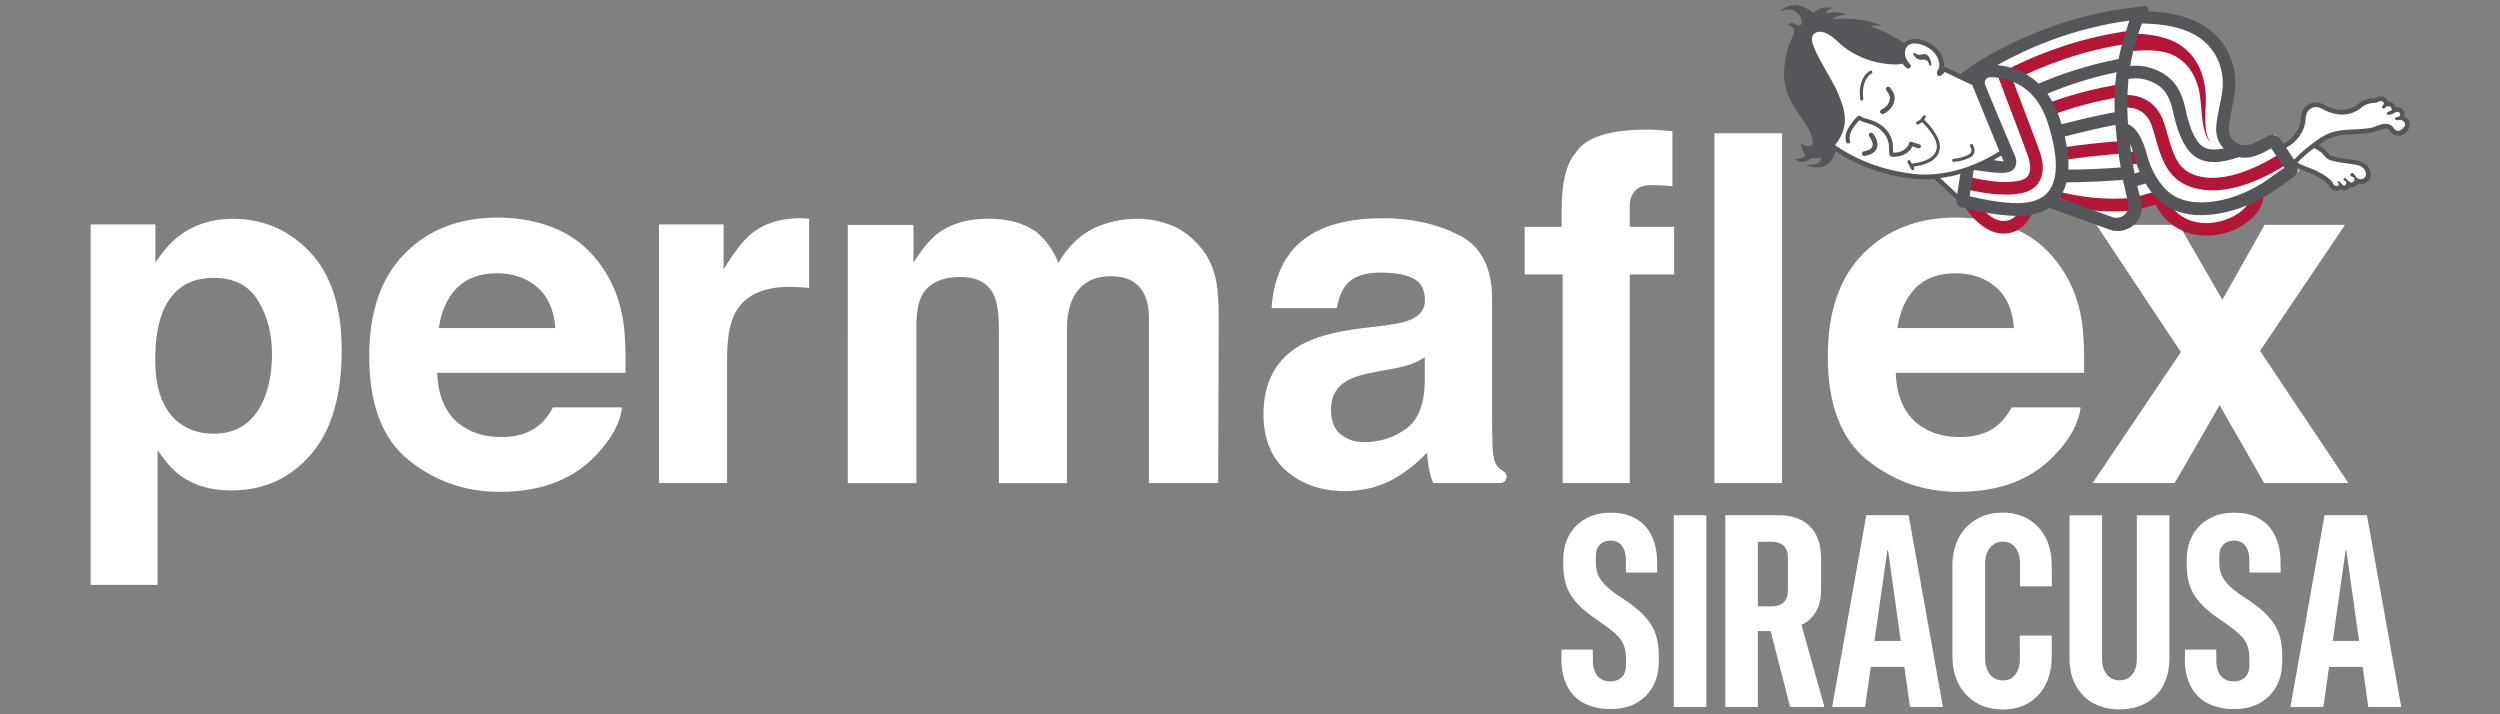 <svg xmlns="http://www.w3.org/2000/svg" xmlns:i="http://ns.adobe.com/AdobeIllustrator/10.0/" id="Livello_1" viewBox="0 0 350 100"><rect x="0" y="0" width="350" height="100" fill="#808080" stroke="none"/><defs><style>      .st0 {        fill: #b21738;      }      .st1 {        fill: #fff;      }      .st2 {        fill: #54565a;      }    </style></defs><g><g><path class="st1" d="M43.41,35.31c2.95,3.12,4.43,7.71,4.43,13.75,0,6.38-1.44,11.24-4.33,14.58-2.89,3.34-6.6,5.02-11.15,5.02-2.9,0-5.31-.72-7.22-2.16-1.05-.8-2.07-1.96-3.08-3.49v18.87s-9.37,0-9.37,0V31.42h9.07v5.35c1.02-1.57,2.12-2.81,3.28-3.72,2.12-1.62,4.64-2.42,7.56-2.42,4.26,0,7.86,1.56,10.81,4.68ZM36.15,42.12c-1.29-2.15-3.37-3.22-6.26-3.22-3.47,0-5.85,1.63-7.15,4.88-.67,1.73-1.01,3.92-1.01,6.58,0,4.21,1.13,7.16,3.39,8.87,1.34,1,2.93,1.49,4.77,1.49,2.66,0,4.69-1.02,6.09-3.06,1.4-2.04,2.1-4.75,2.1-8.14,0-2.79-.64-5.26-1.93-7.41Z"></path><path class="st1" d="M78.12,32.15c2.53,1.13,4.61,2.92,6.26,5.36,1.48,2.15,2.44,4.65,2.88,7.49.25,1.66.36,4.06.31,7.19h-26.37c.15,3.63,1.41,6.18,3.79,7.64,1.45.91,3.19,1.36,5.22,1.36,2.16,0,3.91-.55,5.26-1.66.73-.6,1.38-1.43,1.95-2.49h0s9.67,0,9.67,0c-.26,2.15-1.43,4.33-3.51,6.54-3.24,3.52-7.78,5.28-13.62,5.28-4.82,0-9.07-1.49-12.75-4.45-3.68-2.97-5.52-7.8-5.52-14.5,0-6.27,1.66-11.08,4.99-14.43,3.32-3.35,7.64-5.02,12.95-5.02,3.15,0,5.99.57,8.52,1.7ZM63.95,40.33c-1.34,1.38-2.18,3.25-2.52,5.6h16.31c-.17-2.51-1.01-4.42-2.52-5.72-1.51-1.3-3.38-1.95-5.62-1.95-2.43,0-4.31.69-5.65,2.07Z"></path><path class="st1" d="M112.47,30.57c.12.01.39.03.81.05v9.7c-.6-.07-1.13-.11-1.59-.13-.47-.02-.84-.03-1.13-.03-3.81,0-6.37,1.24-7.67,3.72-.73,1.4-1.1,3.54-1.1,6.44v17.31h-9.53V31.42h9.04v6.31c1.46-2.41,2.73-4.06,3.82-4.95,1.77-1.48,4.07-2.23,6.91-2.23.18,0,.33,0,.45.02Z"></path><path class="st1" d="M164.01,31.55c1.55.62,2.96,1.71,4.22,3.26,1.02,1.26,1.7,2.81,2.06,4.65.22,1.22.33,3,.33,5.35l-.07,22.82h-9.7v-23.05c0-1.37-.22-2.5-.66-3.39-.84-1.68-2.39-2.52-4.65-2.52-2.61,0-4.42,1.09-5.41,3.26-.51,1.15-.76,2.54-.76,4.15v21.56h-9.53v-21.56c0-2.15-.22-3.71-.66-4.68-.8-1.75-2.36-2.62-4.68-2.62-2.7,0-4.52.87-5.45,2.62-.51,1-.76,2.48-.76,4.45v21.79h-9.6V31.49h9.2v5.28c1.17-1.88,2.28-3.22,3.32-4.02,1.84-1.42,4.22-2.13,7.14-2.13,2.77,0,5,.61,6.71,1.83,1.37,1.13,2.41,2.58,3.12,4.35,0,0,0,0,0,0,1.24-2.13,2.78-3.69,4.62-4.68,1.95-1,4.12-1.49,6.51-1.49,1.59,0,3.17.31,4.72.93Z"></path><path class="st1" d="M193.67,45.6c1.76-.22,3.02-.5,3.78-.83,1.36-.58,2.04-1.47,2.04-2.69,0-1.48-.52-2.51-1.57-3.07-1.04-.56-2.58-.85-4.6-.85-2.27,0-3.87.55-4.81,1.66-.67.82-1.12,1.93-1.35,3.32h-9.14c.2-3.17,1.09-5.77,2.67-7.81,2.51-3.19,6.83-4.78,12.95-4.78,3.98,0,7.52.79,10.61,2.36,3.09,1.57,4.64,4.54,4.64,8.9v16.61c0,1.15.02,2.55.07,4.19.07,1.24.25,2.08.57,2.52.24.34.57.63.99.88.26.15.41.44.41.74h0c0,.48-.39.87-.87.87h-9.42c-.29-.73-.49-1.42-.6-2.06-.11-.64-.2-1.37-.27-2.19,0,0,0,0,0,0-1.31,1.42-2.83,2.62-4.54,3.62-2.05,1.17-4.37,1.76-6.95,1.76-3.3,0-6.02-.94-8.17-2.81-2.15-1.87-3.22-4.52-3.22-7.96,0-4.45,1.73-7.67,5.19-9.67,1.9-1.08,4.69-1.86,8.37-2.33l3.25-.4ZM199.46,50.04s0-.01-.01,0c-.6.37-1.21.67-1.82.91-.62.23-1.46.45-2.54.65l-2.16.4c-2.02.35-3.47.79-4.35,1.3-1.49.86-2.24,2.2-2.24,4.02,0,1.62.46,2.78,1.37,3.5s2.02,1.08,3.32,1.08c2.07,0,3.97-.6,5.72-1.79,1.74-1.2,2.65-3.38,2.72-6.54v-3.51Z"></path><path class="st1" d="M232.15,18.21c.49.03,1.15.08,1.99.15v7.71c-.53-.07-1.42-.12-2.67-.15-1.25-.03-2.11.24-2.59.83-.48.59-.71,1.23-.71,1.94v3.06h6.21v6.68h-6.21v29.2h-9.4v-29.2h-5.32v-6.68h5.18v-2.33c0-3.88.65-6.54,1.96-8.01,1.37-2.17,4.68-3.26,9.93-3.26.6,0,1.14.02,1.63.05Z"></path><path class="st1" d="M249.49,67.63h-9.47V18.66h9.47v48.97Z"></path><path class="st1" d="M282.32,32.15c2.53,1.13,4.61,2.92,6.26,5.36,1.48,2.15,2.44,4.65,2.88,7.49.25,1.66.36,4.06.31,7.19h-26.37c.15,3.63,1.41,6.18,3.79,7.64,1.45.91,3.19,1.36,5.22,1.36,2.16,0,3.91-.55,5.26-1.66.73-.6,1.38-1.43,1.95-2.49h0s9.67,0,9.67,0c-.26,2.15-1.43,4.33-3.51,6.54-3.24,3.52-7.78,5.28-13.62,5.28-4.82,0-9.07-1.49-12.75-4.45-3.68-2.97-5.52-7.8-5.52-14.5,0-6.27,1.66-11.08,4.99-14.43,3.32-3.35,7.64-5.02,12.95-5.02,3.15,0,5.99.57,8.52,1.7ZM268.16,40.33c-1.34,1.38-2.18,3.25-2.52,5.6h16.31c-.17-2.51-1.01-4.42-2.52-5.72-1.51-1.3-3.38-1.95-5.62-1.95-2.43,0-4.31.69-5.65,2.07Z"></path><path class="st1" d="M292.96,67.63l12.36-18.34-11.83-17.81h11.59l6.05,10.49,5.91-10.49h11.26l-11.89,17.64,12.36,18.5h-11.79l-6.23-10.89-6.29,10.89h-11.49Z"></path></g><g><path class="st1" d="M286.85,28.79l-.1.07c-.66.43-1.45.73-2.35.91l-.13.02-.05.12c-.27.6-1.35,2.54-3.69,2.54-.11,0-.22,0-.33-.01-2.33-.18-4.11-2.45-4.77-3.42l-.05-.08-.09-.02c-.4-.1-.65-.17-.7-.18l-.54-.15.12-.75-3.31-3.06h-.11c-.43.04-.85.06-1.26.06-.63,0-1.26-.04-1.88-.11-5.2-.62-8.82-2.63-10.51-3.78l-.3-.2-.08.36c-.11.49-.61,2.08-2.28,2.08-.05,0-.1,0-.15,0,.25-.08.47-.2.64-.37.21-.21.31-.48.29-.8v-.35s-.34.12-.34.12c0,0-.35.13-.79.13-.15,0-.3-.02-.44-.05l-.12-.03-.1.08c-.26.23-.67.49-1.14.49-.03,0-.06,0-.08,0,.37-.12.64-.34.79-.65l.08-.16-.13-.13c-.23-.23-.4-.55-.51-.95.24.1.54.19.81.19.35,0,.54-.16.63-.29.22-.3.21-.79-.03-1.51-.29-.88-.88-1.73-1.5-2.64-1.19-1.74-2.55-3.71-2.32-6.52.19-2.35.72-3.55,1.07-4.34.3-.68.5-1.13.11-1.68h0s0-.02,0-.02c-.04-.04-.15-.16-.3-.27.07,0,.14.04.22.08.19.12.47.27.75.27.2,0,.37-.07.48-.21.15-.18.2-.46.14-.83-.13-.8-.87-1.64-1.99-1.69.22-.07.47-.11.75-.11.77,0,1.6.35,2.46,1.03l.17.14.16-.16s.69-.66,1.71-.69c-.15.12-.3.28-.42.5l-.29.52.57-.15s.65-.17,1.36-.17c.12,0,.24,0,.34.01-.32.1-.66.26-.95.52l-.57.53.77-.1s.63-.08,1.56-.08c1.07,0,2.53.1,3.96.52-.21.03-.31.08-.37.12l-.45.3.52.15s2.37.69,4.65,2.31l.18.13.15-.16c.31-.33.77-.51,1.32-.51.81,0,1.82.38,2.56.97,1.02.81,1.32,1.92,1.27,2.61v.17s2.56,1.22,2.56,1.22l.12-.08c.25-.18.5-.36.75-.54.21-.16.43-.31.64-.46.93-.66,1.93-1.24,2.88-1.77.95-.53,1.94-1.05,2.94-1.53.08-.02.14-.06.2-.09.01,0,.03-.02.04-.02l.21-.1c.15-.07.29-.14.44-.21.3-.14.61-.28.92-.41.76-.33,1.53-.65,2.31-.95.85-.33,1.72-.64,2.59-.92.94-.31,1.9-.59,2.84-.85,1.02-.27,2.05-.52,3.07-.73,1.09-.22,2.2-.41,3.29-.56.86-.12,1.74-.21,2.59-.3.13-.01.27-.03.4-.04-.06.11-.12.24-.2.38l-.17.35.39.02c5.01.21,8.39,1.68,10.35,4.48,1.25,1.79,1.82,4,1.62,6.24-.08.89-.27,1.78-.44,2.64-.14.67-.28,1.37-.38,2.06-.07.51-.13,1.11.06,1.68.28.87,1.22,1.59,2.19,1.67.06,0,.12,0,.18,0,.97,0,2.06-.61,3.03-1.16.23-.13.46-.26.68-.38l.51-.27,1.09,1.65.19-.09c.55-.25.87-.48,1.33-.96.66-.68,1.13-1.63,1.23-2.46,0-.08.02-.16.02-.24.03-.31.06-.66.2-1,.19-.46.58-.84,1.04-1,.19-.07.39-.11.6-.11.56,0,1.04.26,1.5.51l.05.03c.35.19.8.31,1.16.4.29.08.59.11.89.11.09,0,.17,0,.26,0,.72-.05,1.14-.18,1.79-.55.14-.08.27-.18.4-.3.16-.13.35-.28.56-.4.37-.2.8-.32,1.29-.37h.13c.18-.03.35-.04.47-.1.02,0,.04-.02.06-.03.07-.04.14-.08.23-.11.09-.03.18-.04.28-.04.3,0,.58.14.72.37.03.06.06.12.08.18l.05.19h.22c.25,0,.48.09.64.27.09.1.16.22.2.35l.06.21.21-.03c.06,0,.11-.01.16-.01.33,0,.59.15.71.42.08.17.09.36.04.53l-.06.2.19.09c.06.03.11.06.16.1.39.29.52.8.32,1.28-.06.15-.16.29-.28.41-.16.16-.36.29-.58.36-.13.05-.26.07-.4.07-.14,0-.27-.03-.4-.08-.27-.12-.42-.33-.54-.49-.07-.1-.12-.16-.17-.2-.18-.14-.39-.21-.65-.21-.23,0-.5.06-.8.16-.1.03-.19.07-.29.11h-.02c-.16.07-.32.13-.49.18-.31.1-.63.15-.89.19-.61.09-1.22.11-1.82.13h-.04c-.2,0-.4.02-.6.03-.83.04-1.71.12-2.52.4-.64.22-1.3.58-2.06,1.13l-.31.22.33.19c.19.11.38.24.59.39.32.24.5.46.66.65.2.25.32.39.7.53.55.2,1.6.34,2.37.45.24.03.46.06.65.09h.03c.83.13,1.68.26,2.08,1.21.3.71.03,1.15-.24,1.4-.21.18-.5.29-.8.29-.1,0-.2-.01-.29-.03l-.17-.04-.1.14s-.02.02-.02.03c-.13.17-.4.35-.69.35-.05,0-.09,0-.14-.01l-.17-.04-.11.17c-.11.17-.27.28-.46.31-.04,0-.08.01-.12.01-.13,0-.24-.04-.36-.11l-.13-.08-.13.09c-.13.08-.29.13-.45.13s-.34-.05-.49-.13c-.22-.12-.32-.35-.4-.51-.02-.04-.04-.09-.06-.12l-.02-.03-.02-.02c-.68-.71-1.98-1.41-2.91-1.72-.4-.14-.77-.28-1.11-.44l-.8-.37.54.82-.5.35c-1.49,1.06-3.32,2.36-3.57,2.51-.33.2-.67.4-1.06.62l-.12.07v.14c-.06,1.75-2.12,3.78-4.69,4.64-.98.33-2.03.5-3.04.5-1.79,0-4.31-.53-6.18-3.03-.02-.02-.12-.17-.59-.94l-.26-.42-2.18.64.07.24c.33,1.19-4.37,2.67-4.37,2.67l-8.54-3.09Z"></path><g><path class="st0" d="M298.49,4.26c-6.84.88-12.53,3.06-16.36,4.91-.44.21-.87.43-1.28.64l1.56,1.2c3.92-1.94,9.23-3.98,15.5-4.89.17-.63.36-1.25.59-1.86Z"></path><path class="st0" d="M296.98,13.56c0-.6.03-1.2.06-1.79-4.04.61-7.65,1.66-10.67,2.79l.82,1.58c2.88-1.07,6.17-2.01,9.79-2.58Z"></path><path class="st0" d="M309.74,26.65c-.37,0-.75-.02-1.11-.06-4.95-.57-5.91-3.96-6.85-7.23-.15-.54-.31-1.09-.49-1.64-.96-2.97-3.62-2.67-3.92-2.63l-.27-1.74c1.52-.24,4.7.25,5.86,3.83.19.57.35,1.14.51,1.7.92,3.21,1.58,5.53,5.36,5.97,4.71.54,10.44-3.4,10.5-3.44l1.01,1.44c-.24.17-5.52,3.81-10.59,3.81Z"></path><path class="st0" d="M298.34,4.7c2.08.02,4.16.25,6.08,1.14,3.51,1.8,4.63,5.41,4.36,9.12-.06,1.35-.2,4,.76,5.02-.69-.57-.86-1.56-1.07-2.38-.36-1.69-.23-3.49-.67-5.16-.51-2.22-1.93-4.16-4.09-4.95-1.45-.48-3.08-.49-4.61-.39-.14.02-.45.04-.59.06l-.18-2.46h0Z"></path><path class="st0" d="M308.89,32.98c-2.27,0-4.66-.83-6.38-3.13-.08-.1-.41-.64-.6-.96-.06-.09-.11-.18-.16-.26-.93.27-2.51.74-2.51.74l-.5-1.69c1.46-.43,2.27-.67,2.73-.8h0s.44-.13.44-.13h0c.17-.03.2-.03.24-.03l1.34,1.41c.19.31.37.6.43.69,2.5,3.33,6.39,2.37,7.52,1.99,2.18-.73,3.49-2.1,3.49-3l1.93-.27c0,1.83-2.1,4.03-4.86,4.94-.95.32-2.02.51-3.12.51Z"></path><polygon class="st0" points="297.76 23.18 297.34 21.46 298.83 21.17 299.25 22.89 297.76 23.18"></polygon><path class="st0" d="M288.78,22.42c2.71-.41,5.66-.74,8.79-.95-.09-.58-.16-1.16-.23-1.75-3.2.22-6.16.56-8.84.96l.28,1.75Z"></path><path class="st0" d="M287.11,27.17c1.67.75,3.46,1.5,5.37,2.24,1.08.12,2.21.19,3.38.19,1.09,0,2.22-.06,3.36-.2-.15-.55-.29-1.13-.44-1.73-4.09.44-7.91-.15-10.9-.93l-.77.43Z"></path><path class="st0" d="M280.53,32.7c-.11,0-.23,0-.35-.01-3.14-.24-5.25-3.98-5.34-4.14l1.54-.86c.48.85,2.12,3.1,3.93,3.24,1.97.15,2.62-1.85,2.64-1.94l1.68.52c-.35,1.14-1.65,3.19-4.11,3.19Z"></path><path class="st0" d="M280.77,27.24c-2.73,0-5.41-.74-5.56-.78l.48-1.7s4.12,1.14,6.97.55c.65-.13,1.08-.39,1.32-.79.32-.54.33-1.38,0-2.48-.15-.51-2.6-6.97-4.21-11.19l1.64-.63c.41,1.08,4.05,10.61,4.26,11.32.18.61.71,2.42-.18,3.9-.5.83-1.33,1.37-2.47,1.6-.71.15-1.48.21-2.24.21Z"></path></g><g><path class="st2" d="M268.19,8.08s.01.01.02.02c.14.12.31.21.49.25.18.03.36.01.53,0,.18,0,.37.01.52.11.11.07.18.18.23.29.03.06.05.12.07.18s.03.14.06.19c.02.04.06.07.1.08.06.01.13-.04.15-.1.03-.07.02-.14.01-.21-.05-.34-.16-.67-.35-.95-.09-.13-.2-.26-.35-.32-.2-.08-.43-.04-.64,0-.21.05-.44.09-.64,0-.1-.04-.18-.11-.28-.16-.07-.03-.17-.05-.24-.01-.1.04-.04.15,0,.21.03.05.07.1.11.14.07.09.14.17.22.24Z"></path><g><path class="st2" d="M263.62,15.96c.68-.28,1.2-.79,1.48-1.47.15-.37.2-.79.1-1.18-.1-.38-.33-.7-.56-1.01-.11-.14-.29-.22-.45-.12-.14.08-.23.31-.12.45.17.23.36.48.46.75.1.3.07.59-.05.88-.18.46-.57.86-1.03,1.05-.16.07-.28.22-.23.41.04.16.24.3.41.23Z"></path><path class="st2" d="M261.79,18.62c-.14.08-.22.31-.12.45.29.41.61.91.47,1.4-.14.51-.77.63-1.23.72-.17.04-.28.24-.23.41.05.18.23.27.41.23.7-.15,1.44-.4,1.68-1.15.23-.7-.12-1.4-.52-1.95-.1-.14-.29-.21-.45-.12Z"></path><path class="st2" d="M267.7,20.48c.29.09.57.2.87.28.36.09.51-.46.15-.55-.38-.1-.75-.26-1.13-.36-.2-.05-.34.09-.36.28-.03.26-.23.46-.42.63-.16.14-.32.29-.51.37-.34.15-.75.23-1.12.25-.04,0-.08,0-.13,0,0-.12-.03-.25-.03-.37,0-.16,0-.32,0-.47,0-.6-.19-1.21-.48-1.73-.55-1.01-1.64-1.7-2.71-2.04-.43-.14-.93-.21-1.3-.47-.16-.11-.29-.15-.46-.03-.12.09-.23.21-.32.33-.76.88-1.68,2.05-1.28,3.29.11.35.67.2.55-.15-.34-1.03.54-2.06,1.18-2.79.04-.04.07-.08.11-.12.02.01.04.02.05.03.1.05.21.1.32.14.48.19,1,.29,1.48.48,1.09.43,1.99,1.38,2.24,2.53.07.29.06.59.07.89,0,.15.01.3.03.45.01.13,0,.29.07.4.16.28.62.21.88.18.43-.06.93-.14,1.31-.38.41-.26.79-.62.97-1.07ZM260.38,16.74s0,0,0,0c0,0,0,0,0,0ZM264.95,21.38s0,0-.01,0c0,0,0,0,.01,0Z"></path><path class="st2" d="M260.86,13.81c-.1-.72-.08-1.46.15-2.15.19-.55.5-1.08,1.02-1.37.25-.14.03-.52-.22-.38-.61.34-.98.94-1.2,1.58-.28.79-.29,1.62-.17,2.44.04.28.46.16.42-.12Z"></path><path class="st2" d="M268.73,16.82s0,0-.01,0c0,0,0,0,0,0,0,0,0,0,.01,0Z"></path><path class="st2" d="M269.38,16.79c.08-.1.15-.21.21-.32.05-.1.03-.24-.08-.3-.1-.05-.24-.03-.3.08-.05.1-.11.19-.17.27,0,0,0,0,0,0,0,0-.02.02-.02.03-.02.02-.03.04-.05.06-.04.04-.07.08-.11.11-.03.03-.07.06-.11.09,0,0,0,0-.01,0,0,0,0,0,0,0,0,0,0,0,0,0,0,0,0,0,0,0,0,0-.02.01-.03.02-.02.02-.05.03-.07.05-.09.06-.19.11-.28.15-.05.02-.09.08-.1.13-.01.05,0,.12.02.17.03.05.08.09.13.1.06.01.11,0,.17-.02.18-.08.36-.19.51-.32.47.45.9.94,1.27,1.48.37.54.75,1.16.79,1.83.07,1.17-.92,1.86-1.92,2.18-.51.16-1.04.26-1.57.34-.07-.13-.15-.26-.22-.39-.06-.1-.2-.14-.3-.08-.1.07-.14.19-.08.3.18.32.36.64.53.97.06.1.2.14.3.08.1-.07.14-.19.08-.3-.03-.05-.06-.11-.09-.16,1.01-.16,2.09-.39,2.89-1.07.46-.4.76-.95.81-1.56.06-.73-.26-1.43-.63-2.03-.43-.7-.97-1.32-1.55-1.89Z"></path><path class="st2" d="M276.19,20.26c-.14-.25-.52-.02-.38.22.14.24.27.55.15.83-.1.24-.37.36-.59.46-.58.26-1.22.41-1.85.45-.28.02-.28.46,0,.44.77-.05,1.54-.23,2.23-.58.3-.16.58-.39.66-.74.09-.38-.04-.76-.22-1.08Z"></path></g><path class="st2" d="M336.79,16.39c-.06-.05-.13-.09-.2-.12.07-.23.05-.47-.05-.7-.16-.36-.51-.57-.94-.57-.06,0-.13,0-.2.01-.05-.16-.13-.32-.25-.45-.21-.23-.5-.35-.82-.35,0,0-.02,0-.03,0-.02-.09-.06-.17-.1-.24-.18-.3-.54-.49-.93-.49-.13,0-.25.02-.36.06-.11.04-.2.09-.27.13-.02,0-.03.02-.05.03-.08.04-.23.05-.38.06-.05,0-.09,0-.14.01-.52.05-.98.18-1.38.4-.24.13-.43.28-.6.42-.13.11-.25.21-.37.27-.62.35-1,.47-1.68.52-.19.01-.39.01-.58,0-.18-.02-.35-.05-.52-.1-.35-.09-.77-.2-1.08-.37l-.05-.03c-.46-.25-.99-.54-1.62-.54-.23,0-.46.04-.68.12-.52.19-.96.61-1.19,1.14-.16.37-.19.75-.22,1.07,0,.08-.01.16-.02.24-.09.78-.53,1.66-1.16,2.31-.43.45-.73.67-1.25.9,0,0,0,0,0,0l-.42-.63c-.39-.58-1.15-.77-1.77-.44-.14.07-.25.13-.3.17-1,.56-2.13,1.2-3.07,1.12-.83-.07-1.71-.7-1.97-1.5-.16-.5-.12-1.04-.05-1.56.22-1.58.67-3.13.82-4.72.21-2.3-.38-4.57-1.66-6.4-2-2.86-5.46-4.37-10.54-4.59h0c.18-.34-.09-.74-.47-.7-.86.09-1.73.19-2.58.3-1.11.15-2.21.34-3.3.57-1.04.21-2.07.46-3.09.73-.96.26-1.91.54-2.85.85-.87.29-1.74.6-2.6.93-.78.3-1.56.62-2.32.96-.31.14-.61.27-.92.41-.15.07-.3.14-.44.21-.07.03-.14.07-.22.1-.05.02-.15.1-.2.1-1.01.49-2.01,1.01-2.99,1.56-.99.56-1.97,1.13-2.9,1.79-.47.33-.92.68-1.39,1.01h0s-2.28-1.08-2.28-1.08h0c.06-.85-.32-2-1.37-2.83-.79-.62-1.85-1.03-2.72-1.03-.63,0-1.15.21-1.5.59,0,0,0,0,0,0-2.34-1.66-4.72-2.34-4.72-2.34h0c.26-.18,1.47-.11,1.56-.1,0,0,0,0,0,0-3.12-1.4-6.89-.91-6.89-.91h0c.76-.7,1.95-.58,1.96-.58h0c-1.02-.72-2.95-.21-2.95-.21h0c.39-.68,1.08-.74,1.1-.74,0,0,0,0,0,0-1.62-.5-2.77.63-2.78.64,0,0,0,0,0,0-2.92-2.32-4.62-.2-4.62-.19h0c1.76-.82,2.86.34,3,1.21.14.87-.42.89-.99.52-.57-.37-1,.18-1,.18h0c.3-.13.76.38.76.38.67.95-.87,1.48-1.22,5.85-.35,4.38,3.01,6.77,3.83,9.25.82,2.48-1.51,1.08-1.51,1.08h0c.11.77.36,1.27.68,1.58h0c-.37.76-1.54.59-1.54.59h0c.98.82,1.91.26,2.37-.13h0c.7.16,1.37-.09,1.37-.09h0c.04,1.23-2.03,1.06-2.16,1.05,0,0,0,0,0,0,3.19,1.3,4-1.25,4.15-1.91,0,0,0,0,0,0,1.61,1.09,5.3,3.19,10.62,3.82.63.07,1.27.11,1.91.11.44,0,.86-.02,1.28-.05h0s3.13,2.9,3.13,2.9h0s-.01.07-.01.07c-.07.44.2.86.63.98h0c.21.06,4.42,1.22,7.88,1.22.62,0,1.22-.04,1.77-.13,1.05-.17,1.96-.5,2.71-1,0,0,0,0,0,0,0,0,4.42,1.6,8.43,3.05,2.61.94,5.18-1.46,4.42-4.13-.23-.8-.42-1.5-.52-1.98,0,0,0,0,0,0l1.15-.34s0,0,0,0c.85,1.43,2.09,2.86,3.87,3.66,1.27.57,2.64.77,3.94.77,1.78,0,3.42-.38,4.49-.69,1.72-.51,3.44-1.3,5.27-2.43.2-.12,1.28-.88,2.22-1.55.61-.43,1.26-.83,1.46-1.34.1-.27.08-.63.08-.63.35.16,1.05.53,1.46.67.91.31,2.16.98,2.81,1.66.01.02.03.07.05.1.08.18.21.46.5.62.2.11.41.16.62.16s.42-.06.59-.17h0c.18.11.39.18.66.13.26-.05.48-.2.63-.42,0,0,.01-.02.02-.03.44.09.86-.15,1.07-.43.01-.01.02-.03.03-.04.46.11.96,0,1.31-.31.28-.25.68-.79.31-1.68-.46-1.07-1.42-1.22-2.27-1.35h-.03c-.18-.03-.41-.06-.65-.1-.76-.1-1.79-.24-2.32-.44-.31-.11-.4-.22-.59-.46-.16-.19-.36-.43-.7-.69-.21-.15-.41-.29-.61-.41,0,0,0,0,0,0,.6-.43,1.27-.84,1.99-1.09.78-.27,1.64-.35,2.45-.39.2,0,.4-.02.6-.02h.04c.6-.02,1.22-.05,1.85-.13.28-.04.61-.09.94-.2.18-.06.35-.12.51-.19.1-.04.19-.07.29-.11.28-.1.52-.15.72-.15s.36.05.5.16c.03.02.08.1.12.15.13.18.31.43.65.58.15.07.32.1.5.1.16,0,.32-.03.48-.08.26-.09.49-.24.67-.43.14-.14.25-.31.33-.49.25-.59.09-1.22-.4-1.58ZM298.31,8.76c.29-1.57.72-3.24,1.36-4.95.07-.18.15-.36.22-.52h0c4.97.08,8.13,1.31,9.92,3.86,1.04,1.49,1.52,3.35,1.35,5.23-.07.75-.22,1.48-.38,2.26-.09.45-.19.92-.27,1.39l-.04.23c-.19,1.08-.42,2.42.19,3.61.16.32.39.63.67.91,0,0,0,0,0,0-1.18.25-2.11.19-2.79-.17-.44-.24-.83-.68-1.22-1.36-.66-1.17-1.03-2.49-1.38-4.11-.39-1.78-1.04-3.09-1.99-4.01-1.01-.98-2.45-1.65-4.06-1.88-.57-.08-1.12-.06-1.65-.01,0,0,0,0,0,0,.03-.17.05-.33.08-.49ZM298.12,2.88s-.98,2.84-1.32,4.44c-.07.32-.13.63-.19.94h0c-4.38.84-8.19,2.15-11.2,3.45h0c-1.4-1.33-2.96-2-4.28-2.34-.52-.13-1.02-.21-1.49-.27,0,0,0,0,0,0,4.11-2.3,10.57-5.17,18.5-6.22ZM289.06,19.12c2.2-.59,4.57-1.15,7.12-1.65,0,0,0,0,0,0,.11,1.69.32,3.7.72,5.97,0,0,0,0,0,0-2.59.2-5.04.29-7.33.31,0,0,0,0,0,0,.07-1.35-.1-2.89-.5-4.63,0,0,0,0,0,0ZM296.06,15.7c-2.71.52-5.2,1.11-7.45,1.71,0,0,0,0,0,0-.06-.22-.13-.43-.2-.65-.47-1.48-1.09-2.68-1.78-3.64,0,0,0,0,0,0,2.78-1.17,6.04-2.26,9.68-3,0,0,0,0,0,0-.29,2.23-.31,4.16-.25,5.59,0,0,0,0,0,0ZM267.64,24.31c-5.67-.67-9.47-3.09-10.72-3.99v-.03c2.46-2.99.95-5.82.35-7.35-.6-1.53-3.32-5.59-3.57-7.13-.24-1.55,1.46-2.05,3.49-.07,2.03,1.98,4.87,3.17,7.94,3.28.5.02.89-.03,1.21-.12h0c.65.86.88.71.88.71.97-.55-.78-.86-.5-2.48.28-1.62,2.46-1.1,3.65-.16,1.19.94,1.3,2.33.98,2.76-.31.43-.19.92.16.92.35,0,.74-.56.75-.57,0,0,0,0,0,0l3.86,1.83h0c.96,2.37,2.83,6.93,3.79,9.26,0,0,0,0,0,0-1.44.95-6.38,3.86-12.27,3.16ZM280.17,21.77c.22.53.34.84.34.84h0s-.6-.09-1.41-.19c0,0,0,0,0,0,.44-.25.8-.47,1.06-.64,0,0,0,0,0,0ZM271.62,24.93c1-.13,1.95-.33,2.83-.58,0,0,0,0,0,0l-.44,2.79s0,0,0,0l-2.39-2.21s0,0,0,0ZM287.06,26.42c-.64,1.04-1.68,1.67-3.18,1.91-2.5.41-6.48-.46-8.13-.86,0,0,0,0,0,0l.57-3.65s0,0,0,0c1.44.06,4.79.95,5.63-.18.37-.49.43-1.11.17-1.75-.61-1.49-3.05-7.08-4.2-10.03-.2-.52.19-1.07.74-1.06.6.02,1.3.1,2.02.28,2.94.74,4.97,2.83,6.04,6.21,1.34,4.24,1.45,7.31.33,9.13ZM288.31,27.71s0,0,0,0c.09-.12.17-.24.25-.37.33-.53.57-1.14.74-1.81,0,0,0,0,0,0,2.42-.02,5.07-.12,7.92-.35,0,0,0,0,0,0,.21,1.02.45,2.08.73,3.18.34,1.33-.94,2.5-2.23,2.03l-7.42-2.69ZM298.84,24.28s0,0,0,0c-.29-1.47-.49-2.85-.64-4.1.08.16.16.34.24.54.19.46.32.94.47,1.46.15.55.31,1.12.55,1.68.03.07.06.14.09.21l-.7.21ZM317.01,25.48c-1.7,1.04-3.28,1.78-4.85,2.24-2.76.82-5.39.82-7.22,0-2.13-.95-3.33-3.25-3.87-4.53-.19-.47-.33-.96-.48-1.48-.15-.54-.31-1.1-.54-1.65-.26-.63-.88-2.15-2.11-2.66h0c-.02-.17-.04-.37-.06-.61-.06-1.17-.07-2.17-.05-2.96.02-.99.08-1.92.16-2.79,0,0,0,0,0,0,.58-.06,1.13-.11,1.63-.04,1.24.18,2.33.67,3.08,1.4.69.67,1.18,1.69,1.5,3.12.31,1.43.72,3.08,1.57,4.59.55.98,1.18,1.65,1.92,2.05.66.35,1.43.53,2.3.53,1.01,0,2.16-.24,3.45-.7h0c.17.04.34.07.51.08,1.46.12,2.88-.66,4.02-1.31,0,0,0,0,0,0l1.82,2.74s0,0,0,0c-1.18.84-2.61,1.85-2.79,1.96ZM324.79,21.19c.69.52.65.94,1.46,1.24.76.28,2.29.44,3.09.56.8.12,1.48.22,1.8.97.15.36.15.69-.14.95-.24.21-.65.24-.93.09-.16-.09-.21-.25-.32-.39-.07-.1-.15-.19-.23-.28-.06-.07-.12-.13-.22-.11-.07.01-.14.06-.19.11-.08.07-.1.17-.03.26.05.06.12.09.18.12.09.04.2.08.26.16.16.2.18.42-.09.61-.11.07-.25.09-.37.04,0,0,0,0,0,0-.18-.07-.32-.22-.45-.36-.09-.1-.22-.3-.38-.22-.04.02-.07.05-.1.08-.03.03-.05.07-.05.11,0,.03.02.05.03.07.15.19.66.16.2.74-.03.04-.09.07-.14.06-.19-.02-.34-.25-.44-.37-.07-.09-.16-.21-.26-.26-.09-.04-.19.03-.2.12,0,.06.03.11.06.15.06.07.17.19.08.28-.15.15-.41.13-.59.03-.18-.1-.23-.43-.38-.58-.73-.77-2.09-1.5-3.09-1.85-.64-.22-1.18-.45-1.71-.75,0,0,0,0,0,0,.1-.1.2-.2.29-.29h.01c.06-.07.12-.13.17-.18h0c.1-.1.2-.19.3-.29.38-.35.78-.67,1.2-1.01l.07-.05c.1-.08.2-.16.3-.23h0c.28.14.55.31.8.5ZM336.59,17.71c-.05.11-.11.21-.19.29-.12.12-.26.21-.42.27-.16.06-.35.07-.5,0-.29-.12-.39-.45-.62-.64-.54-.43-1.23-.33-1.84-.11-.26.09-.52.2-.78.29-.27.09-.55.13-.83.17-.59.08-1.19.11-1.78.13-.21,0-.43.02-.64.03-.89.04-1.78.13-2.63.42-1.03.36-1.95,1-2.8,1.67-.09.07-.17.13-.25.2-.44.35-.89.71-1.3,1.09-.09.08-.54.53-.84.83,0,0,0,0,0,0l-1.11-1.68s0,0,0,0c.54-.26.89-.52,1.36-1,.68-.7,1.23-1.7,1.34-2.69.04-.38.04-.78.19-1.13.15-.35.45-.65.81-.78.67-.24,1.25.1,1.82.41.38.21.84.33,1.26.44.4.1.81.15,1.23.12.83-.05,1.3-.2,2.01-.6.34-.2.61-.5.96-.69.35-.19.74-.29,1.14-.33.25-.02.51-.03.74-.14.08-.04.16-.09.24-.12.17-.06.42,0,.52.16.08.13.05.3-.03.41-.04.06-.11.09-.14.15-.03.08-.02.18.03.25.07.08.21.13.3.06.03-.03.06-.07.08-.1.18-.24.58-.3.79-.07.06.06.1.14.12.23.02.12.03.22-.1.27-.14.05-.3.07-.43.15-.07.04-.13.1-.15.18-.05.23.26.21.4.22.27,0,.49-.2.72-.31.21-.09.6-.16.72.1.07.16.04.3-.08.43-.08.09-.2.07-.3.08-.11,0-.23.06-.29.16-.02.04-.04.08-.02.12.01.04.04.07.07.09.17.12.35.09.54.07.12-.01.25,0,.37.04.42.16.51.55.36.9Z"></path></g></g></g><g><path class="st1" d="M221.81,98.49c-1-.54-1.78-1.3-2.33-2.3s-.85-2.19-.88-3.59l.02-1.66h4.37l.02,1.92c.05.55.17,1,.37,1.38s.47.66.82.86.76.3,1.25.3.86-.1,1.19-.29.59-.46.75-.79.25-.75.25-1.25v-.95c0-.94-.21-1.74-.62-2.4s-1.2-1.38-2.35-2.18l-1.53-1.08c-1.4-.94-2.46-1.97-3.19-3.1s-1.09-2.54-1.09-4.25v-.8c.01-1.3.29-2.44.84-3.42s1.32-1.74,2.32-2.29,2.15-.82,3.47-.82c1.39,0,2.55.27,3.5.81s1.67,1.3,2.18,2.3.78,2.17.82,3.53l.02,1.73h-4.37l-.02-1.92c-.02-.55-.12-1-.29-1.38s-.4-.66-.71-.86-.67-.31-1.11-.31-.81.09-1.13.27-.55.43-.72.76-.24.72-.24,1.18v.89c0,.88.21,1.65.63,2.3s1.12,1.32,2.1,2.02l1.58,1.06c1.07.73,1.93,1.46,2.59,2.19s1.15,1.52,1.45,2.37.46,1.85.46,3v.87c0,1.36-.28,2.54-.84,3.54s-1.34,1.77-2.35,2.32-2.2.82-3.58.82-2.64-.27-3.65-.81Z"></path><path class="st1" d="M234.33,72.13h4.56v26.84h-4.56v-26.84Z"></path><path class="st1" d="M241.54,72.13h7.42c1.3,0,2.4.24,3.28.71s1.56,1.15,2.02,2.05.69,2.01.69,3.35v4.31c0,1.23-.24,2.26-.73,3.1s-1.16,1.45-2.02,1.83l3.22,11.49h-4.8l-2.73-10.62h-1.79v10.62h-4.56v-26.84ZM248.04,84.89c.73,0,1.29-.19,1.68-.58s.59-.94.59-1.67v-4.52c0-.76-.2-1.32-.59-1.7s-.96-.57-1.7-.57h-1.92v9.04h1.93Z"></path><path class="st1" d="M261.28,72.13h4.31v4.91h-1.36l-3.12,21.93h-4.61l4.78-26.84ZM260.33,89.73h7.85l.6,3.63h-9.08l.63-3.63ZM264.33,77.04v-4.91h2.88l4.8,26.84h-4.61l-3.07-21.93Z"></path><path class="st1" d="M276.65,98.36c-1.06-.64-1.88-1.51-2.45-2.61s-.86-2.41-.86-3.91v-12.63c0-1.48.29-2.77.86-3.88s1.4-1.98,2.46-2.61,2.29-.95,3.68-.95,2.58.3,3.6.89,1.82,1.44,2.4,2.52.88,2.38.9,3.88l.02,3.03h-4.46v-3.35c-.01-.58-.11-1.09-.31-1.53s-.46-.78-.82-1.02-.78-.36-1.27-.36c-.52,0-.96.13-1.33.4s-.65.63-.85,1.08-.3.98-.3,1.57v13.35c0,.6.1,1.12.3,1.58s.49.82.86,1.07.82.38,1.33.38.91-.12,1.25-.35.6-.57.8-1,.3-.95.32-1.54l-.02-3.38h4.48v3.09c-.02,1.46-.32,2.74-.89,3.83s-1.37,1.93-2.4,2.53-2.23.89-3.59.89-2.67-.32-3.73-.96Z"></path><path class="st1" d="M293.06,98.45c-1.03-.57-1.84-1.39-2.44-2.46s-.89-2.37-.89-3.88v-19.97h4.56v20.03c0,.67.1,1.23.31,1.68s.49.8.86,1.04.78.36,1.26.36c.5,0,.93-.12,1.29-.36s.65-.59.85-1.04.3-1.01.3-1.68v-20.03h4.56v19.97c0,1.5-.29,2.79-.88,3.87s-1.4,1.9-2.45,2.47-2.26.86-3.66.86-2.62-.29-3.65-.86Z"></path><path class="st1" d="M309.09,98.49c-1-.54-1.78-1.3-2.33-2.3s-.85-2.19-.88-3.59l.02-1.66h4.37l.02,1.92c.05.55.17,1,.37,1.38s.47.66.82.86.76.3,1.25.3.86-.1,1.19-.29.59-.46.75-.79.25-.75.25-1.25v-.95c0-.94-.21-1.74-.62-2.4s-1.2-1.38-2.35-2.18l-1.53-1.08c-1.4-.94-2.46-1.97-3.19-3.1s-1.09-2.54-1.09-4.25v-.8c.01-1.3.29-2.44.84-3.42s1.32-1.74,2.32-2.29,2.15-.82,3.47-.82c1.39,0,2.55.27,3.5.81s1.67,1.3,2.18,2.3.78,2.17.82,3.53l.02,1.73h-4.37l-.02-1.92c-.02-.55-.12-1-.29-1.38s-.4-.66-.71-.86-.67-.31-1.11-.31-.81.09-1.13.27-.55.43-.72.76-.24.72-.24,1.18v.89c0,.88.21,1.65.63,2.3s1.12,1.32,2.1,2.02l1.58,1.06c1.07.73,1.93,1.46,2.59,2.19s1.15,1.52,1.45,2.37.46,1.85.46,3v.87c0,1.36-.28,2.54-.84,3.54s-1.34,1.77-2.35,2.32-2.2.82-3.58.82-2.64-.27-3.65-.81Z"></path><path class="st1" d="M325.44,72.13h4.31v4.91h-1.36l-3.12,21.93h-4.61l4.78-26.84ZM324.49,89.73h7.85l.6,3.63h-9.08l.63-3.63ZM328.49,77.04v-4.91h2.88l4.8,26.84h-4.61l-3.07-21.93Z"></path></g></svg>